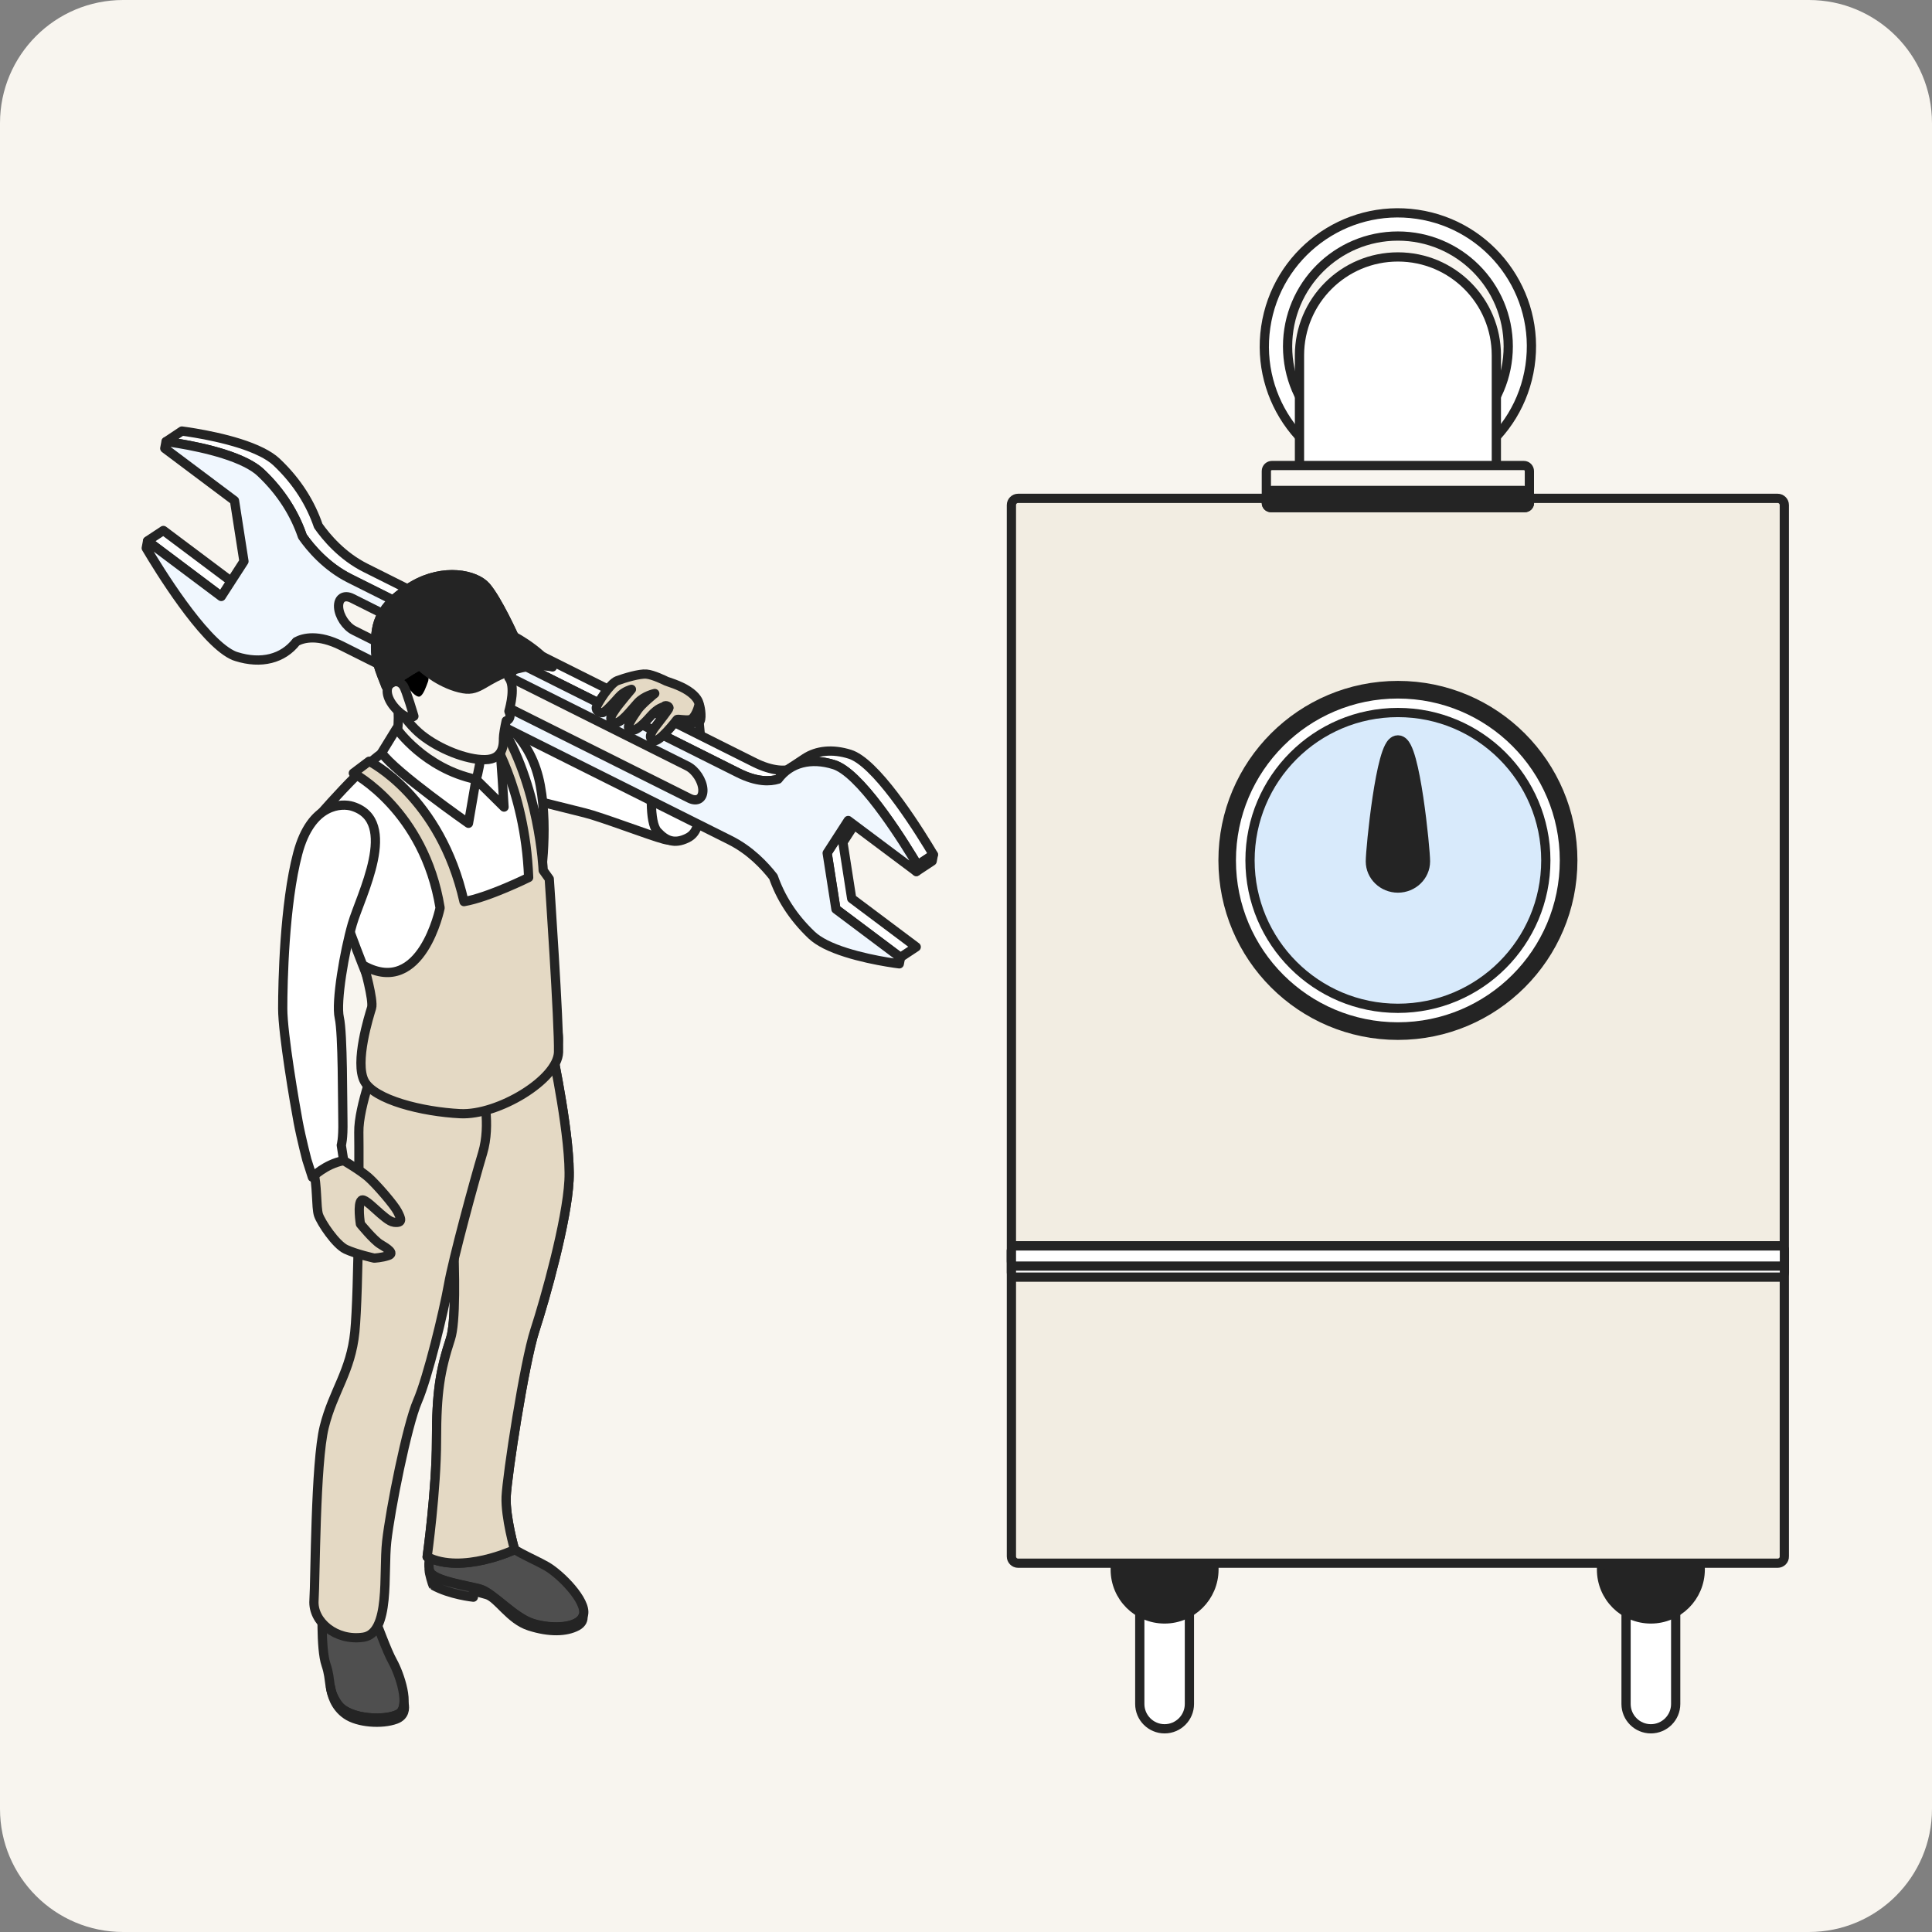 <svg width="251" height="251" viewBox="0 0 251 251" fill="none" xmlns="http://www.w3.org/2000/svg">
<rect x="0" y="0" width="251" height="251" fill="#808080" stroke="none"/>
<path d="M0 16C0 7.163 7.163 0 16 0H235C243.837 0 251 7.163 251 16V235C251 243.837 243.837 251 235 251H16C7.163 251 0 243.837 0 235V16Z" fill="#F8F5EF"/>
<path d="M80.47 92.106C80.353 92.158 77.752 93.543 77.235 92.624C76.717 91.705 79.474 89.958 79.952 89.674C80.444 89.389 83.278 88.845 84.624 89.104C85.97 89.363 90.629 90.942 90.836 91.485C91.043 92.029 91.224 93.595 90.836 93.802C90.448 94.009 88.312 94.216 87.976 94.061C87.639 93.905 83.188 92.417 82.476 92.249C81.751 92.081 80.47 92.106 80.47 92.106Z" fill="#E4D9C4" stroke="#242424" stroke-width="1.2" stroke-linejoin="round"/>
<path d="M65.057 94.241C65.057 94.241 68.461 93.724 71.657 95.005C74.854 96.286 76.834 97.8 79.085 98.395C81.337 98.978 85.543 101.087 85.543 101.087C85.543 101.087 88.17 104.439 88.196 106.626C88.235 108.813 88.053 109.512 86.255 109.033C84.456 108.567 78.128 106.134 75.954 105.603C73.779 105.073 67.49 103.481 67.49 103.481L65.057 94.241Z" fill="white" stroke="#242424" stroke-width="1.2" stroke-linejoin="round"/>
<path d="M90.81 93.634C90.81 93.634 88.416 94.773 86.112 93.763C86.112 93.763 85.051 99.6 84.844 100.803C84.637 102.007 84.275 106.808 85.413 108.037C86.552 109.267 87.626 109.668 89.244 108.904C90.862 108.154 90.836 106.394 90.81 104.168C90.784 101.942 91.043 96.093 91.043 96.093L90.81 93.634Z" fill="white" stroke="#242424" stroke-width="1.2" stroke-linejoin="round"/>
<path d="M48.312 209.389C49.14 211.278 50.201 214.41 51.029 215.885C51.857 217.361 53.423 221.748 51.767 222.667C50.11 223.585 45.361 223.404 43.925 221.463C42.501 219.522 43.096 218.409 42.359 216.287C41.621 214.177 41.893 208.186 41.893 208.186L48.312 209.389Z" fill="#4F4F4F" stroke="#242424" stroke-width="1.2" stroke-linejoin="round"/>
<path d="M64.824 199.709C66.067 201.275 69.159 202.427 71.01 203.488C72.848 204.549 76.212 207.966 75.811 209.751C75.397 211.55 71.709 211.693 69.211 210.903C66.727 210.127 64.048 206.891 62.34 206.426C60.631 205.96 56.348 205.364 55.843 204.161C55.338 202.957 56.529 198.26 57.551 197.522C58.548 196.797 64.824 199.709 64.824 199.709Z" fill="#4F4F4F" stroke="#242424" stroke-width="1.2" stroke-linejoin="round"/>
<path d="M43.937 221.476C45.374 223.417 50.123 223.598 51.78 222.679C52.22 222.433 52.44 221.942 52.491 221.321C52.621 221.968 52.595 222.938 51.43 223.365C49.606 224.038 46.5 223.818 44.986 222.757C43.471 221.709 43.07 220.104 42.941 219.198C43.057 219.884 43.29 220.596 43.937 221.476Z" fill="#4F4F4F" stroke="#242424" stroke-width="1.2" stroke-linejoin="round"/>
<path d="M55.766 203.98C55.779 204.058 55.804 204.123 55.83 204.188C56.335 205.391 60.631 205.986 62.327 206.452C64.035 206.918 66.701 210.14 69.198 210.93C71.592 211.68 75.1 211.59 75.734 209.972C75.785 210.399 75.643 210.891 74.983 211.253C73.559 212.017 71.372 212.082 68.784 211.253C66.196 210.425 64.682 207.591 63.233 207.164C61.783 206.737 61.498 206.737 61.498 206.737V207.5C61.498 207.5 58.457 207.19 56.257 205.96C56.231 205.948 55.701 204.265 55.766 203.98Z" fill="#454545" stroke="#242424" stroke-width="1.2" stroke-linejoin="round"/>
<path d="M58.16 148.775C58.16 148.775 59.894 169.739 58.535 173.906C57.176 178.073 56.71 180.83 56.71 187.145C56.71 193.46 55.494 202.26 55.494 202.26C60.036 204.551 66.856 201.328 66.856 201.328C66.856 201.328 65.653 197.161 65.756 194.457C65.873 191.739 68.124 176.999 69.483 172.845C70.842 168.678 73.65 158.623 73.922 153.382C74.207 148.141 71.774 136.727 71.774 136.727C71.774 136.727 68.305 140.428 62.689 141.774L58.16 148.775Z" fill="#F8F5EF" stroke="#242424" stroke-width="1.2" stroke-linejoin="round"/>
<path d="M58.16 148.775C58.16 148.775 59.894 169.739 58.535 173.906C57.176 178.073 56.71 180.83 56.71 187.145C56.71 193.46 55.494 202.26 55.494 202.26C60.036 204.551 66.856 201.328 66.856 201.328C66.856 201.328 65.653 197.161 65.756 194.457C65.873 191.739 68.124 176.999 69.483 172.845C70.842 168.678 73.65 158.623 73.922 153.382C74.207 148.141 71.774 136.727 71.774 136.727C71.774 136.727 68.305 140.428 62.689 141.774L58.16 148.775Z" fill="#E4D9C4" stroke="#242424" stroke-width="1.2" stroke-linejoin="round"/>
<path d="M49.036 137.413C49.036 137.413 51.56 142.37 62.702 141.761C62.702 141.761 63.828 146.045 62.702 149.798C61.576 153.551 58.871 163.515 58.263 166.932C57.655 170.348 55.597 178.915 54.239 182.047C52.88 185.178 50.706 196.088 50.24 200.255C49.774 204.422 50.77 212.186 47.199 212.704C43.627 213.222 40.599 210.672 40.793 207.916C40.974 205.172 40.961 190.057 42.126 185.373C43.29 180.688 45.581 178.216 46.099 173.014C46.616 167.825 46.668 150.445 46.616 147.106C46.551 143.767 49.036 137.413 49.036 137.413Z" fill="#E4D9C4" stroke="#242424" stroke-width="1.2" stroke-linejoin="round"/>
<path d="M40.767 106.756C40.767 106.756 47.613 98.733 50.24 97.503C51.016 97.141 60.023 101.8 61.861 101.256C63.957 100.635 62.003 98.435 62.469 96.261C62.987 93.854 64.98 93.634 64.98 93.634C64.98 93.634 69.043 95.795 70.195 102.045C71.347 108.283 70.065 114.598 70.195 115.867C70.324 117.135 70.635 128.29 71.217 130.076C71.787 131.862 74.401 136.378 70.195 139.057C65.989 141.736 61.11 143.263 55.494 142.37C49.877 141.477 48.532 138.876 48.79 137.155C49.049 135.433 49.696 130.879 48.79 129.287C47.884 127.696 44.533 118.545 44.533 118.545L40.767 106.756Z" fill="white" stroke="#242424" stroke-width="1.2" stroke-linejoin="round"/>
<path d="M44.157 150.29L44.649 150.782C44.649 150.782 46.772 152.011 47.846 152.943C48.907 153.875 51.223 156.554 51.663 157.433C52.103 158.313 52.401 158.935 51.184 158.792C49.981 158.65 47.522 155.492 46.966 155.932C46.409 156.372 46.823 159.012 46.823 159.012C46.823 159.012 48.544 161.135 49.424 161.652C50.304 162.17 51.327 162.83 50.447 163.115C49.567 163.412 48.609 163.451 48.609 163.451C48.609 163.451 46.267 162.933 44.934 162.312C43.614 161.691 41.712 158.831 41.375 157.835C41.052 156.838 41.233 153.836 40.715 152.115L44.157 150.29Z" fill="#E4D9C4" stroke="#242424" stroke-width="1.2" stroke-linejoin="round"/>
<path d="M45.775 104.75C44.481 104.348 40.43 104.284 38.683 110.871C36.936 117.458 36.729 127.733 36.729 131.033C36.729 134.32 38.321 143.56 38.735 145.76C39.149 147.96 39.861 150.677 39.861 150.677L40.586 152.942C40.586 152.942 42.229 151.247 44.649 150.781L44.339 148.775C44.339 148.775 44.597 147.986 44.546 145.604C44.494 143.223 44.546 134.281 44.08 132.223C43.614 130.166 44.753 123.579 45.775 120.033C46.797 116.474 51.987 106.652 45.775 104.75Z" fill="white" stroke="#242424" stroke-width="1.2" stroke-linejoin="round"/>
<path d="M19.168 70.275L28.744 77.47L30.802 76.098L21.226 68.916L19.168 70.275Z" fill="white" stroke="#242424" stroke-width="1.2" stroke-linejoin="round"/>
<path d="M97.953 99.029C93.359 96.725 76.251 88.171 75.345 87.719C74.181 87.136 52.09 76.085 47.496 73.781C44.442 72.254 42.385 69.795 41.349 68.32C40.379 65.473 38.683 62.626 35.927 60.025C35.422 59.546 34.749 59.119 33.973 58.731C30.517 56.996 25.069 56.194 23.633 56L21.575 57.372C23.012 57.566 28.46 58.368 31.915 60.102C32.692 60.49 33.352 60.918 33.869 61.396C36.626 63.998 38.321 66.845 39.291 69.692C40.327 71.18 42.385 73.626 45.438 75.153C50.033 77.456 72.123 88.508 73.288 89.09C74.194 89.543 91.302 98.11 95.896 100.401C98.342 101.63 100.037 101.552 101.098 101.229L103.156 99.857C102.094 100.194 100.399 100.258 97.953 99.029Z" fill="white" stroke="#242424" stroke-width="1.2" stroke-linejoin="round"/>
<path d="M110.959 98.214C110.778 98.123 110.597 98.046 110.428 97.994C108.177 97.282 106.119 97.489 104.566 98.512C103.919 98.939 103.259 99.379 102.612 99.806C102.586 99.832 102.534 99.858 102.509 99.87C104.061 98.835 106.106 98.628 108.371 99.353C108.539 99.404 108.72 99.482 108.901 99.573C112.486 101.372 117.714 109.887 119.202 112.397L121.26 111.026C119.772 108.528 114.544 100 110.959 98.214Z" fill="white" stroke="#242424" stroke-width="1.2" stroke-linejoin="round"/>
<path d="M109.51 109.436L112.24 105.217L110.183 106.576L107.452 110.807L108.591 118.093L116.977 124.382L119.034 123.024L110.648 116.734L109.51 109.436Z" fill="white" stroke="#242424" stroke-width="1.2" stroke-linejoin="round"/>
<path d="M119.203 112.4L119.047 113.228L121.105 111.869L121.26 111.041L119.203 112.4Z" fill="#F8F5EF" stroke="#242424" stroke-width="1.2" stroke-linejoin="round"/>
<path d="M119.047 113.224L119.203 112.395C117.714 109.885 112.486 101.37 108.901 99.571C108.72 99.48 108.539 99.403 108.371 99.351C105.343 98.393 102.69 99.092 101.098 101.227C100.037 101.551 98.342 101.629 95.896 100.399C91.302 98.096 74.194 89.542 73.288 89.089C72.123 88.506 50.033 77.455 45.439 75.151C42.385 73.624 40.327 71.165 39.292 69.69C38.321 66.843 36.626 63.996 33.869 61.395C33.365 60.916 32.692 60.489 31.915 60.101C28.46 58.367 23.012 57.564 21.575 57.37L21.407 58.25L30.466 65.044L31.695 72.925L28.745 77.493L19.168 70.311L19 71.204C20.605 73.922 26.26 83.123 30.129 85.064C30.323 85.168 30.517 85.245 30.699 85.297C33.934 86.319 36.768 85.594 38.502 83.356C39.421 82.864 41.323 82.372 44.377 83.899C48.971 86.203 71.062 97.254 72.227 97.837C73.132 98.29 90.24 106.857 94.835 109.147C97.449 110.454 99.325 112.447 100.477 113.923C101.383 116.524 102.949 119.112 105.459 121.493C105.925 121.933 106.546 122.334 107.258 122.697C110.454 124.301 115.501 125.052 116.834 125.22L116.99 124.405L108.604 118.115L107.465 110.83L110.196 106.598L119.047 113.224Z" fill="#F0F7FE" stroke="#242424" stroke-width="1.2" stroke-linejoin="round"/>
<path d="M89.322 99.533L45.736 77.727C44.701 77.21 43.925 77.727 43.989 78.879C44.054 80.031 44.947 81.39 45.982 81.907L89.568 103.713C90.603 104.231 91.379 103.713 91.315 102.561C91.25 101.409 90.357 100.051 89.322 99.533Z" fill="#F8F5EF" stroke="#242424" stroke-width="1.2" stroke-linejoin="round"/>
<path d="M82.036 89.556C82.036 89.556 81.091 89.789 80.444 90.514C79.797 91.239 78.71 92.455 78.335 92.572C77.972 92.675 77.351 92.352 77.481 91.873C77.61 91.394 79.241 88.793 80.198 88.431C81.169 88.068 83.097 87.499 83.977 87.576C84.87 87.654 86.41 88.418 86.565 88.495C86.721 88.573 88.273 89 89.373 89.725C90.486 90.449 90.81 91.161 90.81 91.485C90.81 91.795 90.305 93.348 89.658 93.491C89.011 93.633 88.04 93.361 87.95 93.491C87.859 93.62 85.646 96.493 84.935 96.221C84.223 95.949 84.482 95.276 85.129 94.422C85.776 93.568 86.889 92.171 86.915 91.977C86.941 91.769 86.475 91.575 86.319 91.743C86.164 91.899 85.53 91.899 84.546 93.012C83.563 94.125 82.489 95.173 81.842 94.811C81.195 94.448 82.359 92.999 82.838 92.248C83.317 91.511 85.064 90.1 85.064 90.1C85.064 90.1 83.718 90.372 82.851 91.303C81.984 92.235 80.548 94.215 79.771 93.866C78.995 93.516 79.461 92.882 79.939 92.171C80.431 91.446 82.036 89.556 82.036 89.556Z" fill="#E4D9C4" stroke="#242424" stroke-width="1.2" stroke-linejoin="round"/>
<path d="M71.359 114.183L70.57 113.083C70.57 113.083 70.13 102.032 64.721 93.62L63.465 95.173C63.465 95.173 68.215 102.148 68.681 114.002C68.681 114.002 63.465 116.59 60.282 117.134C57.202 103.468 47.949 98.9 47.949 98.9L45.904 100.44C45.904 100.44 55.118 105.254 57.176 117.949C57.176 117.949 54.795 129.57 47.289 125.468C47.289 125.468 48.57 129.972 48.273 130.942C47.975 131.913 46.034 138.034 47.341 140.467C48.648 142.9 54.86 144.44 59.79 144.686C64.721 144.931 72.447 140.234 72.563 136.701C72.654 133.181 71.359 114.183 71.359 114.183Z" fill="#E4D9C4" stroke="#242424" stroke-width="1.2" stroke-linejoin="round"/>
<path d="M51.65 91.512C51.65 91.512 52.051 94.605 51.249 96.274C50.447 97.943 53.371 99.677 56.956 101.205C60.528 102.732 61.317 101.929 61.861 101.256C63 99.846 62.754 95.743 62.754 95.743L51.65 91.512Z" fill="#F8F5EF" stroke="#242424" stroke-width="1.2" stroke-linejoin="round"/>
<path d="M61.848 101.255L65.484 104.853C65.484 104.853 65.109 98.408 64.798 95.523L62.922 94.643C62.935 94.643 62.404 99.845 61.848 101.255Z" fill="white" stroke="#242424" stroke-width="1.2" stroke-linejoin="round"/>
<path d="M52.828 77.999C55.339 76.317 59.298 76.498 62.094 78.388C64.889 80.277 65.627 82.555 65.873 83.59C66.118 84.612 66.429 85.505 66.675 86.282C66.921 87.058 66.106 88.042 66.106 88.042C66.986 89.142 66.3 91.756 66.118 92.403C66.222 92.649 66.287 92.856 66.261 92.998C66.222 93.386 66.015 93.568 65.769 93.645C65.575 94.499 65.407 95.496 65.407 95.923C65.407 96.557 65.497 98.653 63.026 98.692C60.554 98.731 57.008 97.269 54.769 95.483C52.53 93.697 50.188 90.073 49.502 86.463C48.842 82.852 50.33 79.695 52.828 77.999Z" fill="#F8F5EF" stroke="#242424" stroke-width="1.2" stroke-linejoin="round"/>
<path d="M55.61 88.546C55.339 89.271 55.028 90.215 54.575 90.474C54.29 90.642 53.76 90.176 53.617 90.021C53.281 89.633 50.952 86.941 50.809 90.267C50.227 89.064 49.761 87.769 49.528 86.475C49.425 85.932 49.373 85.414 49.36 84.897C51.547 86.022 54.252 86.424 55.714 86.566C55.61 87.394 55.753 88.171 55.61 88.546Z" fill="black"/>
<path d="M53.773 93.052C53.475 93.246 52.776 93.517 51.417 92.068C50.059 90.606 50.084 89.234 50.757 88.781C51.43 88.328 52.077 88.6 52.427 89.13C52.776 89.661 53.773 93.052 53.773 93.052Z" fill="#F8F5EF" stroke="#242424" stroke-width="1.2" stroke-linejoin="round"/>
<path d="M50.162 89.181C50.162 89.181 52.906 87.292 54.73 86.309C60.8 83.06 66.778 82.672 66.778 82.672C66.778 82.672 64.669 77.987 63.168 76.228C61.77 74.597 57.616 73.795 53.721 76.046C48.713 78.932 48.79 81.753 48.79 84.135C48.777 85.61 49.243 86.904 50.162 89.181Z" fill="#F8F5EF" stroke="#242424" stroke-width="1.2" stroke-linejoin="round"/>
<path d="M50.162 89.181C50.162 89.181 52.906 87.292 54.73 86.309C60.8 83.06 66.778 82.672 66.778 82.672C66.778 82.672 64.669 77.987 63.168 76.228C61.77 74.597 57.616 73.795 53.721 76.046C48.713 78.932 48.79 81.753 48.79 84.135C48.777 85.61 49.243 86.904 50.162 89.181Z" fill="#242424" stroke="#242424" stroke-width="1.2" stroke-linejoin="round"/>
<path d="M66.765 82.672C66.765 82.672 60.787 83.06 54.717 86.308C54.653 86.347 54.588 86.373 54.523 86.412C55.028 87.007 57.526 89.013 60.204 89.479C62.34 89.854 62.896 88.249 66.649 87.059C69.651 86.101 71.774 86.645 71.774 86.645C71.774 86.645 70.661 85.338 69.302 84.315C67.93 83.267 66.765 82.672 66.765 82.672Z" fill="#242424" stroke="#242424" stroke-width="1.2" stroke-linejoin="round"/>
<path d="M51.521 94.643C51.521 94.643 55.118 99.845 61.848 101.255L60.864 106.962C60.864 106.962 51.327 100.311 49.58 97.8L51.521 94.643Z" fill="white" stroke="#242424" stroke-width="1.2" stroke-linejoin="round"/>
<path d="M148.077 221.377C148.077 223.155 149.523 224.601 151.301 224.601C153.079 224.601 154.525 223.155 154.525 221.377V202.75C154.525 200.972 153.079 199.526 151.301 199.526C149.523 199.526 148.077 200.972 148.077 202.75V221.377Z" fill="white" stroke="#242424" stroke-width="1.2" stroke-linejoin="round"/>
<path d="M157.713 203.919V203.917V193.126C157.713 189.582 154.845 186.713 151.301 186.713C147.757 186.713 144.889 189.582 144.889 193.126V203.917C144.889 207.461 147.757 210.329 151.301 210.329C154.834 210.329 157.7 207.46 157.713 203.919Z" fill="#242424" stroke="#242424" stroke-width="1.2" stroke-linejoin="round"/>
<path opacity="0.4" d="M157.701 201.376C157.701 201.045 157.433 200.776 157.101 200.776H145.489C145.157 200.776 144.889 201.045 144.889 201.376V202.713C144.889 203.044 145.157 203.313 145.489 203.313H157.101C157.433 203.313 157.701 203.044 157.701 202.713V201.376Z" fill="#F2EDE2" stroke="#242424" stroke-width="1.2" stroke-linejoin="round"/>
<path d="M211.253 221.377C211.253 223.155 212.699 224.601 214.477 224.601C216.255 224.601 217.701 223.155 217.701 221.377V202.75C217.701 200.972 216.255 199.526 214.477 199.526C212.699 199.526 211.253 200.972 211.253 202.75V221.377Z" fill="white" stroke="#242424" stroke-width="1.2" stroke-linejoin="round"/>
<path d="M220.889 203.919V203.917V193.126C220.889 189.582 218.021 186.713 214.477 186.713C210.933 186.713 208.065 189.582 208.065 193.126V203.917C208.065 207.461 210.933 210.329 214.477 210.329C218.01 210.329 220.876 207.46 220.889 203.919Z" fill="#242424" stroke="#242424" stroke-width="1.2" stroke-linejoin="round"/>
<path opacity="0.4" d="M220.877 201.376C220.877 201.045 220.608 200.776 220.277 200.776H208.665C208.333 200.776 208.065 201.045 208.065 201.376V202.713C208.065 203.044 208.333 203.313 208.665 203.313H220.277C220.608 203.313 220.877 203.044 220.877 202.713V201.376Z" fill="#F2EDE2" stroke="#242424" stroke-width="1.2" stroke-linejoin="round"/>
<path d="M198.775 47.524C200.166 38.043 193.608 29.23 184.127 27.838C174.647 26.447 165.833 33.005 164.442 42.486C163.05 51.966 169.608 60.78 179.089 62.171C188.57 63.563 197.383 57.005 198.775 47.524Z" fill="white" stroke="#242424" stroke-width="1.2" stroke-linejoin="round"/>
<path d="M181.614 59.335C189.535 59.335 195.947 52.923 195.947 45.002C195.947 37.092 189.523 30.668 181.614 30.668C173.692 30.668 167.28 37.08 167.28 45.002C167.28 52.923 173.692 59.335 181.614 59.335Z" fill="#F8F5EF" stroke="#242424" stroke-width="1.2" stroke-linejoin="round"/>
<path d="M168.825 72.312C168.825 79.375 174.55 85.101 181.614 85.101C188.677 85.101 194.402 79.375 194.402 72.312V46.168C194.402 39.105 188.677 33.38 181.614 33.38C174.55 33.38 168.825 39.105 168.825 46.168V72.312Z" fill="white" stroke="#242424" stroke-width="1.2" stroke-linejoin="round"/>
<path d="M132.27 203.087H230.945C231.418 203.087 231.839 202.707 231.815 202.187V65.614C231.815 65.135 231.424 64.744 230.945 64.744H132.27C131.791 64.744 131.4 65.135 131.4 65.614V202.217C131.4 202.695 131.791 203.087 132.27 203.087Z" fill="#F2EDE2" stroke="#242424" stroke-width="1.2" stroke-linejoin="round"/>
<path d="M181.614 134.503C194.158 134.503 204.335 124.326 204.335 111.782C204.335 99.237 194.158 89.06 181.614 89.06C169.069 89.06 158.892 99.224 158.892 111.782C158.892 124.326 169.056 134.503 181.614 134.503Z" fill="#E4D9C4" stroke="#242424" stroke-width="1.2" stroke-linejoin="round"/>
<path d="M181.614 133.412C193.558 133.412 203.244 123.726 203.244 111.782C203.244 99.838 193.545 90.152 181.601 90.152C169.658 90.152 159.971 99.838 159.971 111.782C159.971 123.739 169.67 133.412 181.614 133.412Z" fill="white" stroke="#242424" stroke-width="1.2" stroke-linejoin="round"/>
<path d="M181.614 130.997C192.221 130.997 200.828 122.402 200.828 111.782C200.828 101.175 192.221 92.568 181.614 92.568C171.006 92.568 162.399 101.175 162.399 111.782C162.399 122.389 170.994 130.997 181.614 130.997Z" fill="#D8EAFB" stroke="#242424" stroke-width="1.2" stroke-linejoin="round"/>
<path d="M181.614 115.375C183.567 115.375 185.194 113.84 185.194 111.905C185.194 111.061 184.854 107.229 184.313 103.628C184.042 101.823 183.717 100.047 183.351 98.714C183.169 98.051 182.969 97.467 182.746 97.036C182.636 96.822 182.504 96.615 182.342 96.453C182.181 96.293 181.936 96.125 181.614 96.125C181.291 96.125 181.046 96.293 180.885 96.453C180.724 96.615 180.592 96.823 180.481 97.037C180.258 97.468 180.058 98.053 179.876 98.716C179.51 100.05 179.185 101.827 178.914 103.633C178.374 107.236 178.034 111.068 178.034 111.905C178.034 113.84 179.661 115.375 181.614 115.375Z" fill="#242424" stroke="#242424" stroke-width="1.2" stroke-linejoin="round"/>
<path d="M231.827 162.464C231.827 162.132 231.559 161.864 231.227 161.864H132C131.669 161.864 131.4 162.132 131.4 162.464V165.321C131.4 165.652 131.669 165.921 132 165.921H231.227C231.559 165.921 231.827 165.652 231.827 165.321V162.464Z" fill="white" stroke="#242424" stroke-width="1.2" stroke-linejoin="round"/>
<path d="M231.827 162.464C231.827 162.132 231.559 161.864 231.227 161.864H132C131.669 161.864 131.4 162.132 131.4 162.464V163.886C131.4 164.218 131.669 164.486 132 164.486H231.227C231.559 164.486 231.827 164.218 231.827 163.886V162.464Z" fill="white" stroke="#242424" stroke-width="1.2" stroke-linejoin="round"/>
<path d="M198.107 65.946C198.438 65.946 198.707 65.678 198.707 65.346C198.707 65.305 198.702 65.264 198.694 65.225V61.202C198.694 60.849 198.415 60.479 197.972 60.479H165.243C164.89 60.479 164.521 60.758 164.521 61.202V65.346C164.521 65.678 164.789 65.946 165.121 65.946H198.094H198.107Z" fill="#F8F5EF" stroke="#242424" stroke-width="1.2" stroke-linejoin="round"/>
<path d="M164.521 65.347C164.521 65.679 164.789 65.947 165.121 65.947H198.094C198.426 65.947 198.694 65.679 198.694 65.347V65.041C198.694 64.837 198.655 64.659 198.62 64.524C198.604 64.463 198.591 64.416 198.58 64.375C198.561 64.311 198.548 64.263 198.535 64.2C198.479 63.919 198.233 63.717 197.947 63.717H165.268C164.982 63.717 164.736 63.919 164.679 64.2C164.667 64.263 164.653 64.311 164.635 64.375C164.624 64.416 164.611 64.463 164.595 64.524C164.56 64.659 164.521 64.837 164.521 65.041V65.347Z" fill="#242424" stroke="#242424" stroke-width="1.2" stroke-linejoin="round"/>
</svg>
